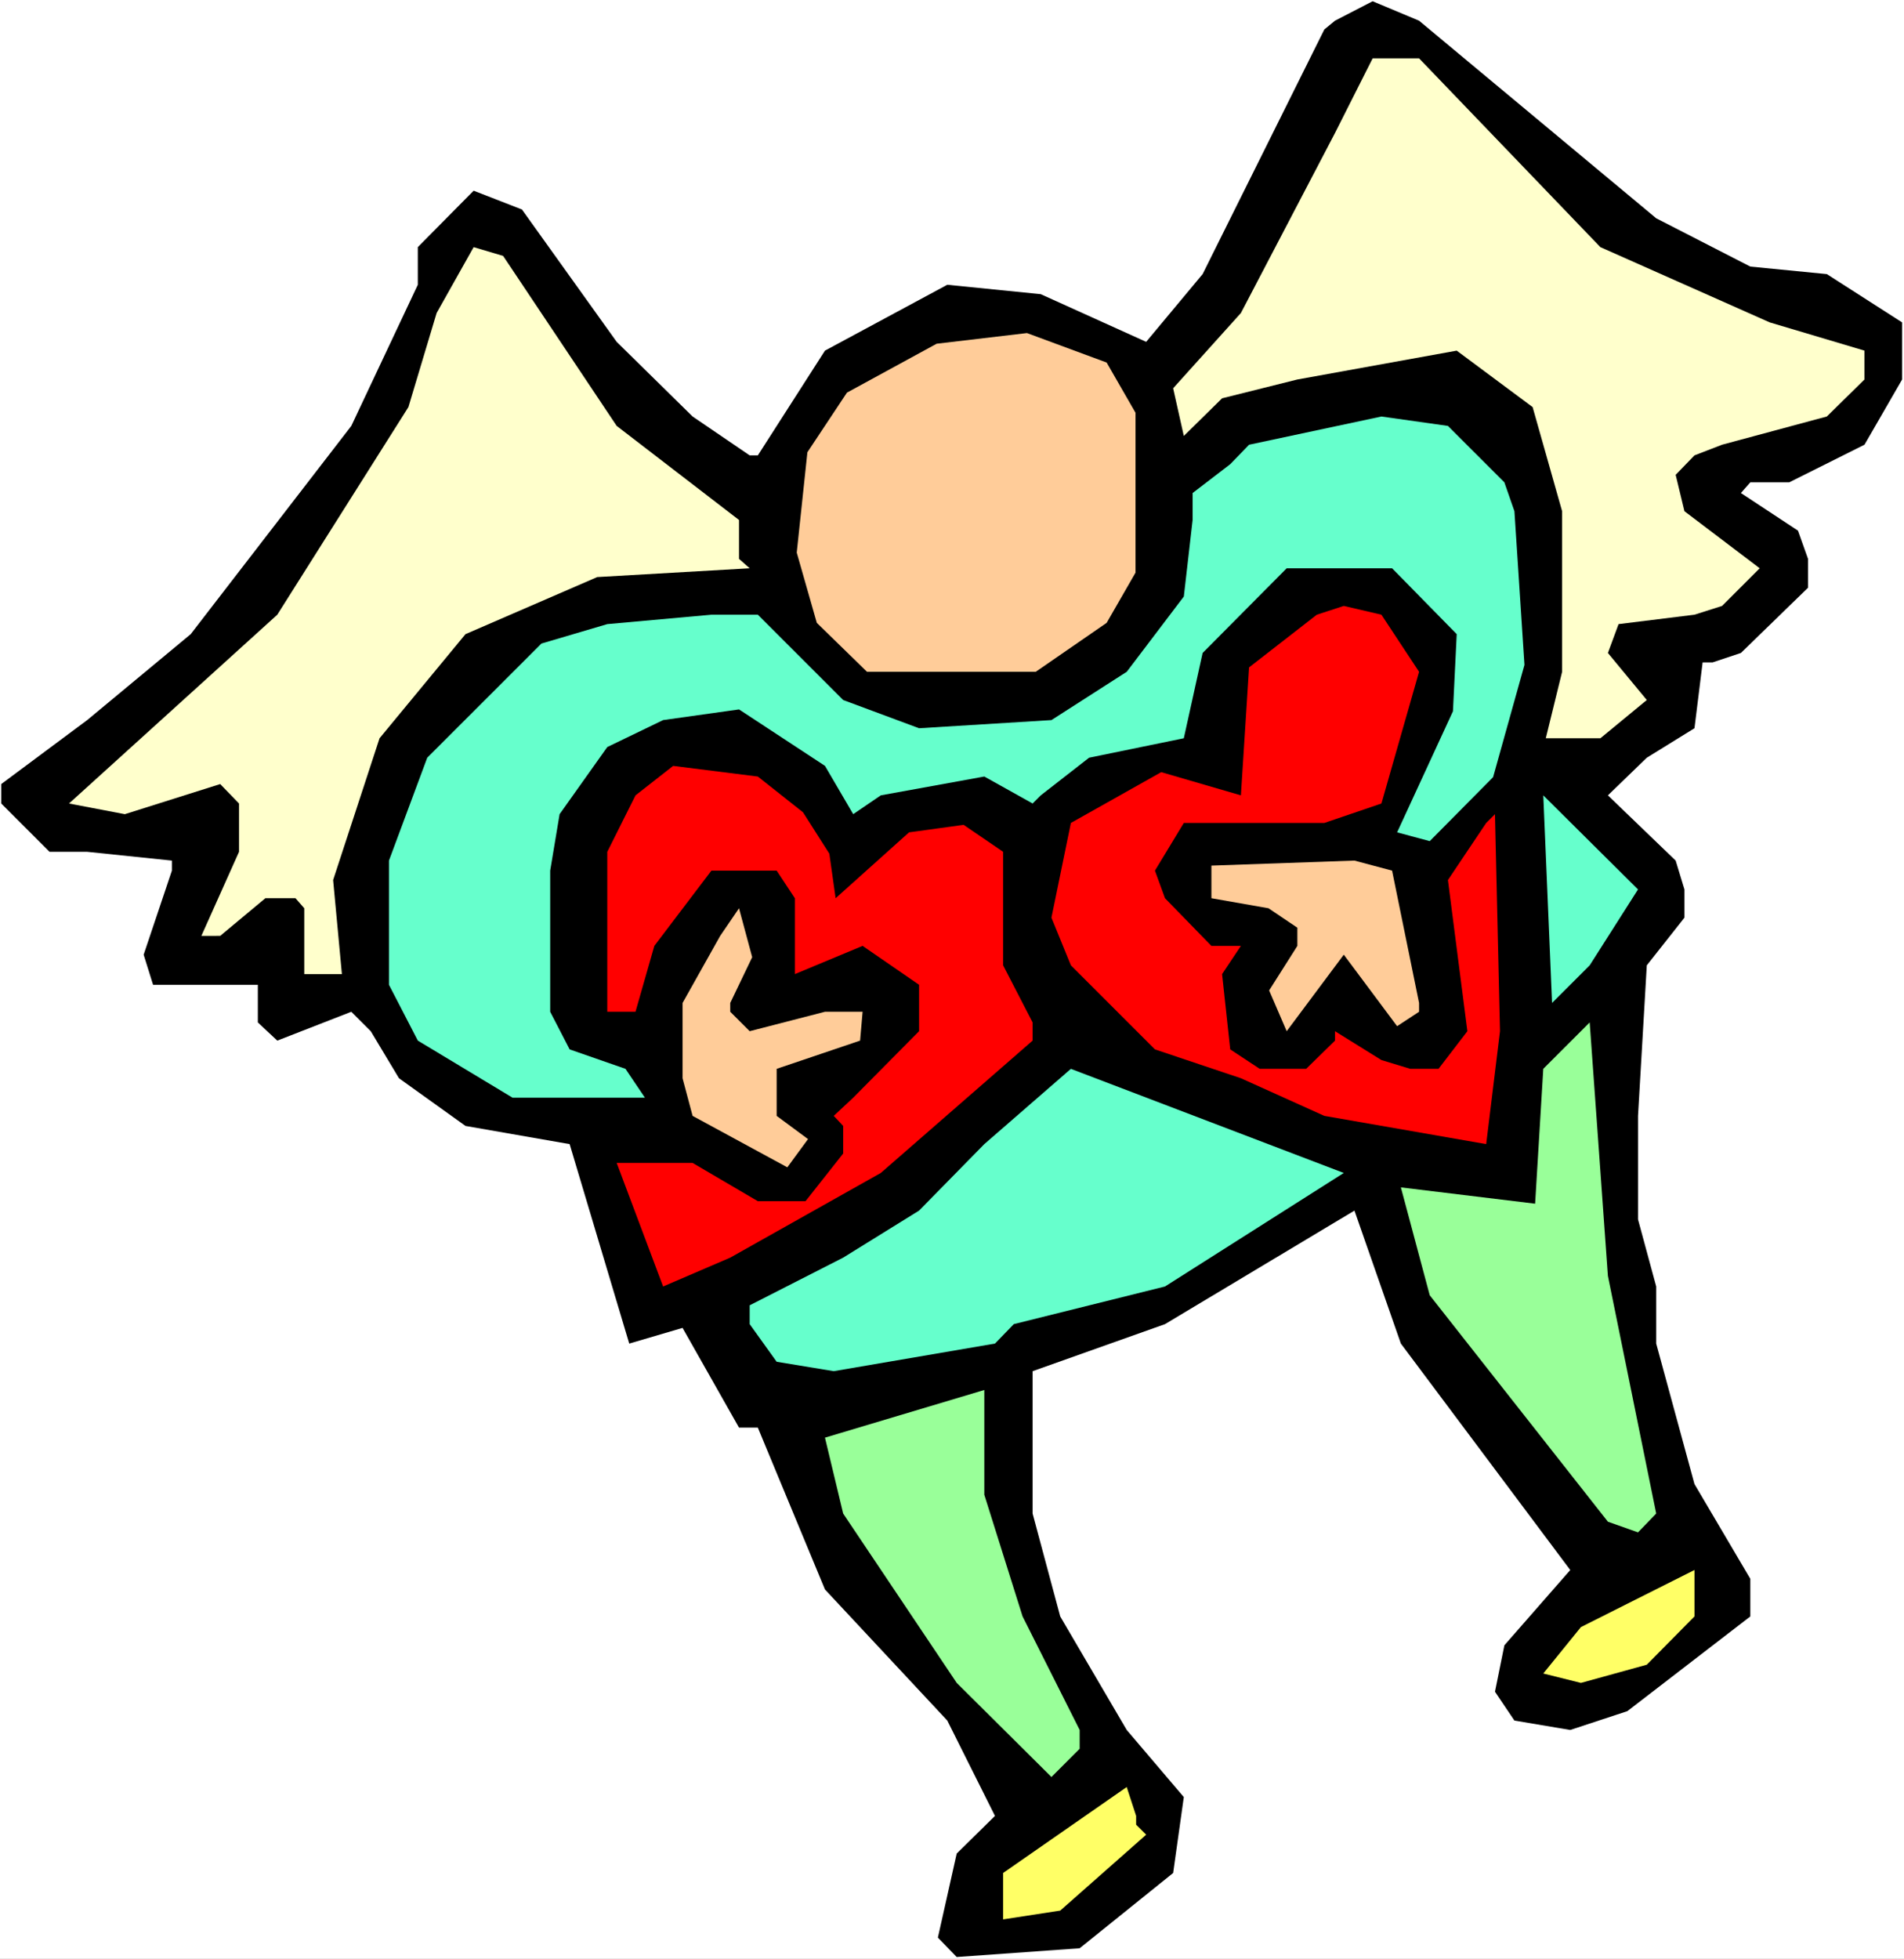 <?xml version="1.0" encoding="UTF-8" standalone="no"?>
<svg
   version="1.0"
   width="129.766mm"
   height="133.497mm"
   id="svg16"
   sodipodi:docname="Angel &amp; Hearts 3.wmf"
   xmlns:inkscape="http://www.inkscape.org/namespaces/inkscape"
   xmlns:sodipodi="http://sodipodi.sourceforge.net/DTD/sodipodi-0.dtd"
   xmlns="http://www.w3.org/2000/svg"
   xmlns:svg="http://www.w3.org/2000/svg">
  <rect width="100%" height="100%" fill="#333333" stroke="none"/>
  <sodipodi:namedview
     id="namedview16"
     pagecolor="#ffffff"
     bordercolor="#000000"
     borderopacity="0.25"
     inkscape:showpageshadow="2"
     inkscape:pageopacity="0.0"
     inkscape:pagecheckerboard="0"
     inkscape:deskcolor="#d1d1d1"
     inkscape:document-units="mm" />
  <defs
     id="defs1">
    <pattern
       id="WMFhbasepattern"
       patternUnits="userSpaceOnUse"
       width="6"
       height="6"
       x="0"
       y="0" />
  </defs>
  <path
     style="fill:#ffffff;fill-opacity:1;fill-rule:evenodd;stroke:none"
     d="M 0,504.554 H 490.455 V 0 H 0 Z"
     id="path1" />
  <path
     style="fill:#000000;fill-opacity:1;fill-rule:evenodd;stroke:none"
     d="m 397.536,31.989 29.088,24.234 24.24,12.44 19.715,1.939 19.392,12.44 v 14.702 l -9.696,16.802 -19.392,9.694 h -10.019 l -2.424,2.747 14.706,9.694 2.586,7.27 v 7.432 l -17.291,16.802 -7.272,2.423 h -2.586 l -2.101,16.964 -12.282,7.593 -10.019,9.694 17.453,16.802 2.262,7.432 v 7.27 l -9.696,12.279 -2.262,38.775 v 26.658 l 4.686,17.287 v 14.702 l 9.858,36.19 14.382,24.396 v 9.694 l -31.674,24.396 -14.706,4.847 -14.382,-2.423 -5.01,-7.432 2.424,-11.956 16.968,-19.387 -43.632,-58.323 -11.958,-34.251 -48.803,29.243 -34.098,12.117 v 36.674 l 7.11,26.496 17.13,29.242 14.706,17.287 -2.747,19.549 -24.078,19.387 -31.674,2.262 -4.848,-5.008 4.848,-21.649 9.858,-9.694 -12.282,-24.557 -31.512,-33.766 -17.291,-41.683 h -4.848 l -14.544,-25.688 -13.736,4.039 -15.352,-51.376 -26.826,-4.685 -17.13,-12.279 -7.272,-12.117 -5.01,-5.008 -19.069,7.432 -5.01,-4.685 v -9.694 h -26.987 l -2.424,-7.755 7.272,-21.649 v -2.585 L 22.462,219.4 H 12.766 L 0.323,206.959 v -5.008 L 22.462,185.472 49.126,163.338 90.496,109.7 107.625,73.349 v -9.694 l 14.382,-14.54 12.443,4.847 24.402,34.089 19.554,19.226 14.706,10.017 h 2.101 l 17.291,-26.981 31.512,-16.964 24.078,2.423 27.149,12.279 14.544,-17.449 31.35,-63.009 2.747,-2.262 9.696,-5.008 11.958,5.008 z"
     id="path2" />
  <path
     style="fill:#ffffcc;fill-opacity:1;fill-rule:evenodd;stroke:none"
     d="m 412.241,63.655 43.632,19.387 24.402,7.27 v 7.432 l -9.696,9.532 -26.987,7.27 -7.11,2.747 -4.848,5.008 2.262,9.371 19.392,14.702 -9.696,9.694 -7.11,2.262 -19.554,2.423 -2.747,7.432 10.019,12.117 -11.958,9.855 h -14.059 l 4.202,-17.125 v -41.36 l -7.595,-26.819 -19.554,-14.54 -41.046,7.432 -19.392,4.847 -9.858,9.694 -2.747,-12.279 17.453,-19.387 24.24,-46.368 9.696,-19.226 h 11.958 z"
     id="path3" />
  <path
     style="fill:#ffffcc;fill-opacity:1;fill-rule:evenodd;stroke:none"
     d="m 158.853,109.7 31.512,24.234 v 10.017 l 2.747,2.423 -39.269,2.262 -33.936,14.702 -22.139,26.819 -11.958,36.513 2.262,24.234 h -9.696 v -16.964 l -2.262,-2.585 h -7.757 l -11.635,9.694 H 51.874 L 61.57,219.4 v -12.44 l -4.848,-5.008 -24.563,7.755 -14.382,-2.747 53.651,-48.63 33.774,-53.477 7.272,-24.234 9.534,-16.964 7.595,2.262 z"
     id="path4" />
  <path
     style="fill:#ffcc99;fill-opacity:1;fill-rule:evenodd;stroke:none"
     d="m 292.496,106.307 v 41.198 l -7.434,12.925 -18.261,12.602 h -43.47 l -12.928,-12.602 -5.171,-18.095 2.747,-25.85 10.181,-15.348 23.109,-12.602 23.27,-2.747 20.523,7.593 z"
     id="path5" />
  <path
     style="fill:#66ffcc;fill-opacity:1;fill-rule:evenodd;stroke:none"
     d="m 387.516,124.24 2.586,7.432 2.586,39.582 -8.08,28.919 -16.322,16.479 -8.403,-2.262 14.382,-31.181 0.97,-19.872 -16.645,-16.964 h -27.149 l -21.654,21.811 -4.848,21.972 -24.402,5.008 -12.443,9.694 -2.101,2.1 -12.443,-6.947 -26.664,4.847 -7.11,4.847 -7.272,-12.44 -22.139,-14.54 -19.554,2.747 -14.382,6.947 -12.282,17.287 -2.424,14.54 v 36.351 l 5.01,9.694 14.382,5.008 5.01,7.432 h -34.098 l -24.402,-14.702 -7.434,-14.379 v -31.989 l 9.858,-26.496 29.411,-29.404 16.968,-5.008 26.826,-2.423 h 11.958 l 21.978,21.972 19.554,7.27 34.098,-2.1 19.392,-12.44 14.706,-19.387 2.262,-19.71 v -6.947 l 9.696,-7.432 4.848,-5.008 34.098,-7.27 17.13,2.423 z"
     id="path6" />
  <path
     style="fill:#ff0000;fill-opacity:1;fill-rule:evenodd;stroke:none"
     d="m 365.539,173.032 -9.696,33.928 -14.706,5.008 h -36.198 l -7.434,12.279 2.586,7.109 11.958,12.279 h 7.595 l -4.848,7.27 2.101,19.387 7.595,5.008 h 11.958 l 7.434,-7.27 V 265.606 l 11.958,7.432 7.434,2.262 h 7.272 l 7.434,-9.694 -5.01,-38.936 9.858,-14.702 2.262,-2.262 1.293,55.9 -3.555,29.081 -41.693,-7.27 -21.493,-9.694 -22.139,-7.432 -21.654,-21.649 -5.01,-12.279 5.01,-24.396 23.27,-13.086 20.523,5.978 2.101,-32.958 17.453,-13.571 6.949,-2.262 9.696,2.262 z"
     id="path7" />
  <path
     style="fill:#ff0000;fill-opacity:1;fill-rule:evenodd;stroke:none"
     d="m 206.848,209.221 6.787,10.663 1.616,11.471 18.907,-16.964 14.059,-1.939 10.181,6.947 v 29.243 l 7.595,14.702 v 4.685 l -39.107,34.089 -38.784,21.811 -17.291,7.432 -11.958,-31.827 h 19.554 l 16.806,9.855 h 12.282 l 9.696,-12.279 v -7.109 l -2.424,-2.585 5.01,-4.685 16.968,-17.125 v -11.956 l -14.544,-10.017 -17.453,7.27 V 231.355 l -4.686,-7.109 h -16.806 l -14.706,19.387 -4.848,16.964 h -7.272 V 219.4 l 7.272,-14.54 9.696,-7.593 21.816,2.747 z"
     id="path8" />
  <path
     style="fill:#66ffcc;fill-opacity:1;fill-rule:evenodd;stroke:none"
     d="m 409.494,248.642 -9.696,9.694 -2.262,-53.477 24.402,24.234 z"
     id="path9" />
  <path
     style="fill:#ffcc99;fill-opacity:1;fill-rule:evenodd;stroke:none"
     d="m 365.539,258.336 v 2.262 l -5.656,3.716 -13.736,-18.418 -14.706,19.71 -4.525,-10.501 7.272,-11.471 v -4.685 l -7.434,-5.008 -14.706,-2.585 v -8.401 l 36.845,-1.292 9.696,2.585 z"
     id="path10" />
  <path
     style="fill:#ffcc99;fill-opacity:1;fill-rule:evenodd;stroke:none"
     d="m 188.102,258.336 v 2.262 l 5.01,5.008 19.392,-5.008 h 9.696 l -0.646,7.432 -21.493,7.27 v 12.117 l 8.08,5.978 -5.333,7.27 -24.402,-13.248 -2.586,-9.694 v -19.387 l 9.696,-17.287 4.848,-7.109 3.394,12.602 z"
     id="path11" />
  <path
     style="fill:#99ff99;fill-opacity:1;fill-rule:evenodd;stroke:none"
     d="m 426.624,389.846 -4.686,4.847 -7.757,-2.747 -45.894,-58.323 -7.434,-27.788 34.582,4.201 2.101,-34.736 11.958,-11.956 4.686,65.271 z"
     id="path12" />
  <path
     style="fill:#66ffcc;fill-opacity:1;fill-rule:evenodd;stroke:none"
     d="m 346.147,302.119 -46.056,29.243 -38.946,9.694 -4.848,5.008 -41.531,7.109 -14.706,-2.423 -6.949,-9.694 v -4.847 l 24.078,-12.279 19.554,-12.117 16.806,-17.125 22.301,-19.387 z"
     id="path13" />
  <path
     style="fill:#99ff99;fill-opacity:1;fill-rule:evenodd;stroke:none"
     d="m 263.408,416.342 14.706,29.242 v 4.847 l -7.272,7.27 -24.402,-24.234 -29.25,-43.621 -4.686,-19.549 41.046,-12.279 v 26.981 z"
     id="path14" />
  <path
     style="fill:#ffff66;fill-opacity:1;fill-rule:evenodd;stroke:none"
     d="m 424.2,428.782 -16.968,4.685 -9.696,-2.423 9.696,-11.956 29.25,-14.702 v 11.956 z"
     id="path15" />
  <path
     style="fill:#ffff66;fill-opacity:1;fill-rule:evenodd;stroke:none"
     d="m 292.657,469.98 2.586,2.585 -22.139,19.549 -14.706,2.262 v -11.956 l 31.835,-22.134 2.424,7.432 z"
     id="path16" />
</svg>
